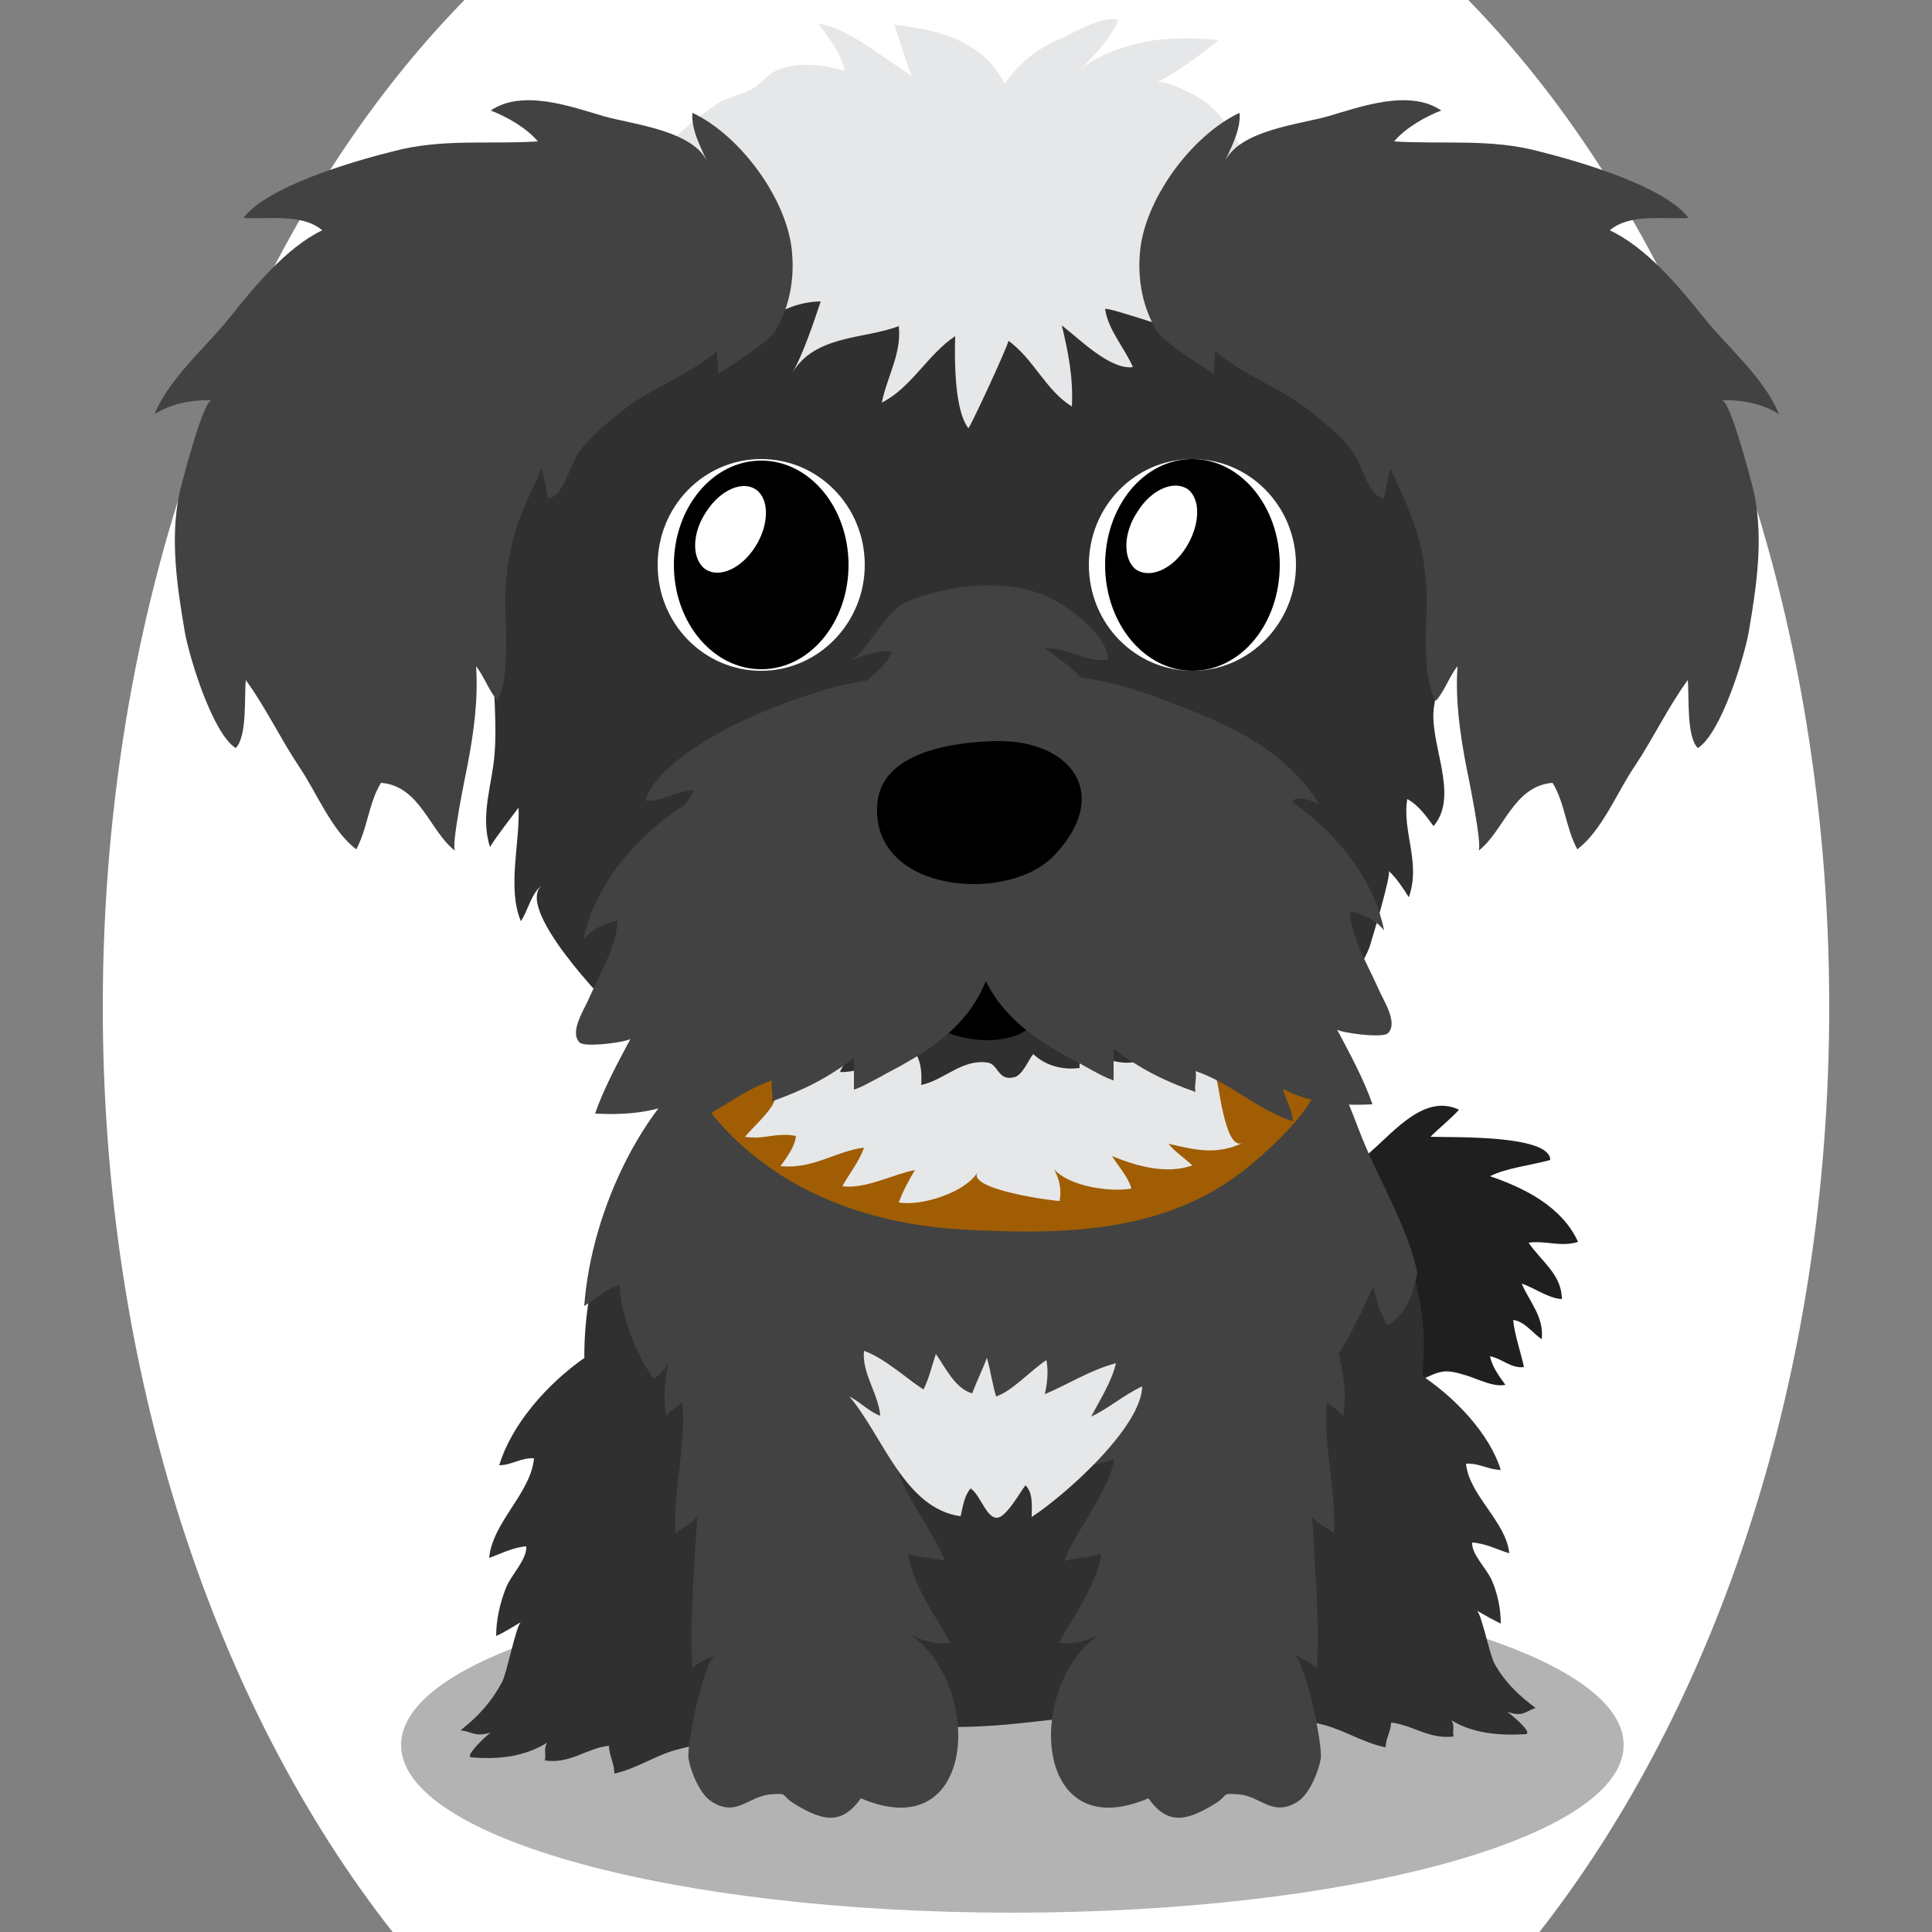 <!--?xml version="1.0" encoding="utf-8"?-->
<!-- Generator: Adobe Illustrator 25.0.1, SVG Export Plug-In . SVG Version: 6.00 Build 0)  -->
<svg version="1.1" id="Ebene_1" xmlns="http://www.w3.org/2000/svg" xmlns:xlink="http://www.w3.org/1999/xlink" x="0px" y="0px" viewBox="0 0 250 250" style="enable-background:new 0 0 250 250;" xml:space="preserve">
<rect x="0" y="0" width="250" height="250" fill="#808080" stroke="none"/>
<style type="text/css">
	.st0{fill:#1F1F1F;}
	.st1{opacity:0.3;}
	.st2{fill:#303030;}
	.st3{fill:#424242;}
	.st4{fill:#A05D04;}
	.st5{fill:#E6E7E8;}
	.st6{fill:#FFFFFF;}

.bgel{fill:#FFFFFF;}</style>
<path class="bgel" d="M236.7,130.3c0,47.6-14.5,90.3-37.5,119.7H50.8c-23-29.3-37.5-72.1-37.5-119.7C13.3,76.6,31.7,29,60.1,0h129.9
	C218.3,29,236.7,76.6,236.7,130.3z"></path>
<g>
	<g>
		<path class="st0" d="M177.4,149c3.1-2.7,7-7.5,11.4-5.4c-1.1,1.2-2.5,2.3-3.7,3.5c2.7,0.1,15.5-0.3,15.5,3c-2.5,0.7-5.6,1-7.8,2.1
			c4.4,1.5,9.3,3.9,11.4,8.5c-2.2,0.7-4.2-0.2-6.4,0.1c1.6,2.4,4.3,4.1,4.3,7.3c-1.8-0.1-3.6-1.5-5.2-2c1.1,2.5,2.9,4.3,2.6,7.2
			c-1.3-0.9-2.2-2.3-3.7-2.5c0.2,2,1,4.2,1.4,6.1c-1.7,0.2-2.8-1.1-4.4-1.4c0.3,1.4,1.2,2.6,2,3.7c-1.6,0.3-3.4-0.7-5-1.2
			c-2.9-0.9-3.3-0.7-6.2,0.7c-4.8,2.2-16.9,10-21.3,3.7c-4.6-6.7,1.9-17.9,4.7-24c2.1-4.6,5.8-6,9.5-8.8
			C176.8,149.5,177.1,149.3,177.4,149z"></path>
		<path class="st1" d="M210.1,225.8c0,12-35.4,21.7-79.1,21.7c-43.7,0-79.1-9.7-79.1-21.7c0-12,35.4-21.7,79.1-21.7
			C174.7,204,210.1,213.8,210.1,225.8z"></path>
		<path class="st2" d="M195,221.5c0.4,0.2,3.5,2.8,2.4,2.9c-3.5,0.2-6.8-0.1-9.6-1.8c0.5,0.7,0.1,1.4,0.3,2.1
			c-3.2,0.4-5.3-1.5-8.1-1.8c0,1.1-0.7,2.1-0.7,3.2c-2.7-0.5-5.3-2.2-8-2.9c-2.9-0.8-5.7-1-8.3-2.5c-8.5-4.8-13.6-12.9-15.2-20.5
			c-2-9.1,5.4-23.2,17.7-26.6c11.3-3.1,25.9,7.6,28.7,16.6c-1.6,0-2.8-0.9-4.5-0.8c0.4,4.1,5.2,7.5,5.6,11.6
			c-1.6-0.5-3.1-1.3-4.8-1.4c-0.1,1.5,1.8,3.3,2.5,4.8c0.8,1.8,1.2,3.8,1.2,5.7c-1-0.5-2.1-1.1-3.1-1.7c0.6,0.4,1.7,5.9,2.3,6.9
			c1.3,2.3,3,4,5.3,5.7C197.3,221.5,197.1,222.2,195,221.5z"></path>
		<path class="st2" d="M63.5,224.2c-0.4,0.2-3.5,3.1-2.5,3.2c3.6,0.3,6.9-0.1,9.8-1.9c-0.5,0.8-0.1,1.5-0.3,2.3
			c3.3,0.5,5.4-1.6,8.3-1.9c0,1.2,0.7,2.3,0.7,3.6c2.8-0.6,5.4-2.4,8.1-3.1c3-0.8,5.7-1.1,8.4-2.7c8.7-5.2,13.9-14.2,15.6-22.6
			c2.1-10.1-5.3-25.9-17.7-29.7c-11.5-3.6-26.3,8.2-29.3,18.2c1.6,0,2.8-1,4.5-0.9c-0.4,4.5-5.4,8.3-5.8,12.9
			c1.6-0.6,3.2-1.4,4.8-1.5c0.1,1.7-1.9,3.6-2.6,5.3c-0.8,2-1.3,4.2-1.3,6.3c1.1-0.5,2.2-1.2,3.2-1.8c-0.6,0.4-1.8,6.5-2.4,7.7
			c-1.4,2.6-3,4.4-5.4,6.3C61.2,224.1,61.4,224.8,63.5,224.2z"></path>
		<path class="st2" d="M179.7,192c-1,5.8,3.2,12.7-0.4,17.9c-1.7,2.5-2.5,2-3.5,5.3c-0.4,1.4-3.8,7.4-3.7,8.1
			c-0.1-1.6,0.1-3.4-0.5-4.7c-5,7.1-15,2.9-21.8,2.9c-9.6-0.1-19,2.4-28.5,1.9c-6.5-0.3-12.7-1.7-19.2-1.1
			c-5.5,0.6-9.6,3.3-13.1-2.6c-0.3,1-1.2,1.9-1.5,2.9c-2.2-3.8-7.1-10.4-4.9-15.1c-0.4,0.8-1.5,1.5-1.9,1.9
			c-1.5-5.1-0.1-10.5-0.6-15.6c-0.7,0.7-2.1,1.3-2.7,1.9c-0.4-7,2.1-13.2,2.3-19.7c-1.3,0.9-2.7,2.1-3.9,3.1
			c-1.5-14.1,6-35.5,18.4-43.4c5.8-3.7,13.3-4.9,20.1-6.2c7.9-1.5,16-3.1,24.1-2.4c7.4,0.7,14,4,21.3,5.1
			c11.1,1.6,12.8,5.6,16.2,15.2c3.1,8.7,7.7,15.2,8.3,24.9c0.5,7.5-2.5,14.5-0.1,22.1C182.6,193.9,181.1,192.9,179.7,192z"></path>
		<g>
			<g>
				<g>
					<path class="st3" d="M140.7,154.8c-2.3,2,2.4,8.9,2.6,11.2c0.3,5.2-4.9,8.4-5.7,13.5c1.7-0.7,3.6-1,5.5-0.9
						c0.4,4.1-2.9,7.9-4.4,11.6c1.8-0.4,3.7-0.8,5.5-1.4c-0.8,4.4-4.8,8.9-6.5,13.2c1.5-0.5,3.3-0.3,4.8-1
						c-0.3,3.5-3.7,8.4-5.5,11.6c2.1,0.2,3.9-0.3,5.5-1.3c-9.8,6.4-9.1,27.9,6.1,21.4c2.5,3.5,4.9,2.9,8.3,0.9
						c2.4-1.4,0.8-1.6,3.5-1.4c2.8,0.3,4.3,2.9,7.4,1c1.6-0.9,2.8-3.9,3.1-5.6c0.3-1.8-2-12.8-3.5-13.5c1.1,0.6,2.2,0.9,3,1.8
						c0.4-6.4-0.3-13.2-0.6-19.7c0.8,1.2,1.9,1.4,2.8,2.2c0.3-5.8-1.4-11.2-0.9-17c0.5,0.5,1.5,1.1,2.1,1.8c1-5.4-1.8-11.8-3.2-16.8
						c1.8,1.2,3.5,2.7,5.5,3.7c0.8-4.5-5.2-10.4-6.7-14.6c-2.2-6.3-4.7-12.3-8.6-18C160.6,137.5,140.9,154.6,140.7,154.8z"></path>
				</g>
			</g>
		</g>
		<g>
			<g>
				<g>
					<path class="st3" d="M119.3,154.8c2.3,2-2.4,8.9-2.6,11.2c-0.3,5.2,4.9,8.4,5.7,13.5c-1.7-0.7-3.6-1-5.5-0.9
						c-0.4,4.1,2.9,7.9,4.4,11.6c-1.8-0.4-3.7-0.8-5.5-1.4c0.8,4.4,4.8,8.9,6.5,13.2c-1.5-0.5-3.3-0.3-4.8-1
						c0.3,3.5,3.7,8.4,5.5,11.6c-2.1,0.2-3.9-0.3-5.5-1.3c9.8,6.4,9.1,27.9-6.1,21.4c-2.5,3.5-4.9,2.9-8.3,0.9
						c-2.4-1.4-0.8-1.6-3.5-1.4c-2.8,0.3-4.3,2.9-7.4,1c-1.6-0.9-2.8-3.9-3.1-5.6c-0.3-1.8,2-12.8,3.5-13.5c-1.1,0.6-2.2,0.9-3,1.8
						c-0.4-6.4,0.3-13.2,0.6-19.7c-0.8,1.2-1.9,1.4-2.8,2.2c-0.3-5.8,1.4-11.2,0.9-17c-0.5,0.5-1.5,1.1-2.1,1.8
						c-1-5.4,1.8-11.8,3.2-16.8c-1.8,1.2-3.5,2.7-5.5,3.7c-0.8-4.5,5.2-10.4,6.7-14.6c2.2-6.3,4.7-12.3,8.6-18
						C99.4,137.5,119.1,154.6,119.3,154.8z"></path>
				</g>
			</g>
		</g>
		<path class="st3" d="M183.4,164.6c-1.5-6.6-5.1-11.9-7.6-18.5c-3.4-8.9-5.1-12.6-16.2-14.1c-7.3-1-13.9-4-21.3-4.7
			c-8.1-0.7-16.2,0.7-24.1,2.2c-6.8,1.2-14.3,2.3-20.1,5.7c-10.6,6.2-17.6,21.4-18.5,33.8c1.4-0.9,2.8-2.2,4.6-2.7
			c0,3.6,2.2,9.2,4.4,12.1c1.8-1.1,2.3-3.4,4.5-4.2c0.3,2.9,2,7.4,4.3,9.3c0.8-2.2,1.6-5.9,3.9-6.8c0.3,2.9,3.1,6.1,5.5,7.8
			c1.5-2.2,1.9-6.1,4.7-7.2c2.2,2.1,2.4,5.6,5.4,7.2c1.5-2.3,2.3-4.8,4.9-6.3c1.9,2.4,4.8,3.9,6.4,6.3c0.8-1.9,0.9-4.2,3.5-4.3
			c0.1,2,1.7,3.2,3.1,4.5c2.6-3.1,3.3-6.3,6.6-2.4c3.8,4.4,3.2,2.6,7-1.1c6.3-6.2,2,4,7.1,4c3.9,0,3.9-8.4,8.5-8.3
			c0.2,4,0.4,6.4,3.9,3.2c2.4-2.3,5.8-4.9,7.4-7.5c0.1,1.6-0.1,3.5,0.5,4.7c2.5-3.4,4.1-7,5.9-10.8c0.3,1.5,0.9,3.5,1.8,5
			C181.8,170.3,182.9,167.6,183.4,164.6z"></path>
		<path class="st4" d="M89.9,124.2c-2,4.3-2.1,12-0.1,16.2c1.9,4,5.6,7.6,9,10.1c7.5,5.6,16.8,8.1,25.7,8.6
			c13.1,0.7,26.8,0.6,37.5-8.5c5.3-4.5,9.8-9.2,10.8-16.9c2.5-20.1-14.9-24.7-29.7-27.6c-14-2.7-35.4-4.7-45.9,8.2
			C94.9,117.2,91.5,120.9,89.9,124.2z"></path>
		<path class="st5" d="M124.3,196.2c-7.3-1-10.1-10.5-14.4-15.5c1.4,0.7,2.6,2,4,2.5c-0.2-2.8-2.4-5.5-2.1-8.4
			c2.6,0.9,5.4,3.5,7.7,5c0.7-1.4,1.1-3.1,1.6-4.6c1.2,1.7,2.5,4.5,4.7,5.1c0.6-1.6,1.4-3.2,1.9-4.6c0.5,1.7,0.7,3.4,1.2,5
			c2.1-0.7,4.5-3.4,6.5-4.7c0.3,1.4,0.1,3.1-0.2,4.4c2.9-1.2,5.8-3.1,9.2-4c-0.5,2.3-2.1,4.8-3.2,6.9c2.2-1,4.2-2.8,6.6-3.9
			c-0.1,5.3-10,14.1-14.3,16.9c0-1.5,0.2-3.1-0.8-4.1c-0.6,0.7-2.5,4.2-3.7,4.2c-1.4,0-2.1-2.9-3.4-3.8
			C124.8,193.5,124.6,194.9,124.3,196.2z"></path>
		<g>
			<path class="st2" d="M186.4,70.7c-0.7-9.3-2.3-17.8-4.3-24.2c-4.3-13.5-12-21.7-24.5-25c-16.8-4.5-42.1-6.4-58.7-0.8
				C71.7,29.7,66.9,53.7,64,82c-0.5,5.2,0.4,10.4,0,15.5c-0.3,4.1-1.9,7.9-0.6,12.1c1-1.6,2.6-3.6,3.7-5.1
				c0.2,4.6-1.5,10.4,0.3,14.7c1-1.5,1.3-3.6,2.8-4.7c-3.8,2.8,8.1,15.3,10.1,17c5.5,4.7,12.1,7,19.1,8.2
				c10.6,1.9,21.3,6.7,32.2,5.5c5.7-0.6,11.2-2.5,16.9-3.5c8.6-1.5,15.5-5.5,21.9-11.2c2.7-2.4,5.4-4.3,6.8-7.9
				c0.3-0.9,2.9-9.6,2.5-9.9c1,0.9,1.9,2.3,2.6,3.4c1.6-4.5-0.9-8.5-0.2-12.7c1.5,0.8,2.5,2.3,3.4,3.5c3.5-4.1-0.8-11,0.1-15.7
				C186.8,84.4,186.9,77.7,186.4,70.7z"></path>
			<path d="M136.1,122.2c-3.6-5.7-17.1-4.8-19.3,1.9c-2.6,7.9,8.8,12.3,14.9,9.8C135.5,132.4,138.4,125.7,136.1,122.2z"></path>
			<path class="st5" d="M98,147.2c-0.5,0-1,0-1.6-0.1c1.2-1.4,2.5-2.5,3.5-4c0.9-1.6,0.8-3.4,2.3-4.7c2-1.9,6.8-3.1,9.5-3.1
				c-1.2,1.2-2.4,1.9-3,3.4c1.1,0.3,10.1-1.9,9.9-2.2c0.6,1.1,0.7,2.5,0.6,3.9c3.1-0.7,5.3-3.4,8.6-2.9c1.4,0.2,1.3,2.4,3.4,1.9
				c1.1-0.2,1.9-2.3,2.5-3c1.5,1.4,3.6,2.1,6,1.8c-0.1-0.8,0.4-2,0.1-2.8c2.8,2.1,10,4,8.5-1.4c1.6,3.3,6.9,1.7,8.9,4.8
				c0.5,0.8,1.2,10.2,3.6,9.1c-3.4,1.6-6.2,0.9-9.6,0.1c0.8,1,2.1,1.9,3.1,2.8c-3.4,1.2-7.2,0.1-10.4-1.2c0.8,1.3,2.1,2.7,2.5,4.2
				c-2.8,0.5-8.1-0.3-10-2.5c0.7,1.3,1,2.7,0.7,4.1c-0.9,0-12-1.5-10.6-3.7c-1.6,2.6-7.2,4.4-10.2,3.9c0.5-1.4,1.3-2.9,2.1-4.2
				c-2.7,0.5-6.4,2.5-9.4,2.1c0.8-1.5,2.2-3.2,2.8-5c-3.8,0.5-6.5,2.8-10.8,2.4c0.9-1.3,1.8-2.4,2-3.9
				C101.2,146.6,99.6,147.1,98,147.2z"></path>
			<path class="st3" d="M160.6,94.9c4,2.2,7.8,5.3,10.1,9.2c-6.2-3.2-3.3,4-2.7,7.1c1.1,6.2-1.4,9.6-7.5,11.2
				c-4.9,1.3-10,1.5-15.1,0.7c-5-0.8-8.5-3.7-13.2-4.4c-5.8-0.9-11.3,0.6-17,1.4c-4,0.5-8,0.3-11.9,1c-6.1,1.2-13,4-19.2,3.4
				c0.6-1.2,2.6-3,2.8-4.2c0.3-2-0.6-1.6-1.4-3.3c-1.2-2.7-2.3-4.2-1.1-7.4c1.1-3,4.1-4.6,5.4-7.3c-2.2-0.1-4.1,1.5-6.3,1.3
				C85,98.7,94.2,93.9,99,92c5-2,10.1-3.8,15.5-4.2c6-0.4,11.7,0.5,17.8-0.2c8.8-1,16.1,2,24.2,5.3
				C157.8,93.5,159.2,94.2,160.6,94.9z"></path>
			<path class="st3" d="M114,139.3c1-0.6,2.1-1.1,3.1-1.7c7.3-4.1,11.3-8.8,11.9-17.3c0.5-6.8-1.7-13.6-7.3-17.7
				c-5.7-4.2-13.2-4.8-19.9-3.7c-11.3,1.8-24,11.1-26.3,22.7c1.1-1.4,2.7-2.1,4.4-2.5c0,3.1-2.4,7.2-3.6,9.9
				c-0.6,1.5-2.7,4.5-1.3,5.9c0.7,0.7,6.4-0.1,6.6-0.5c-1.6,3-3.5,6.5-4.6,9.7c4,0.2,8-0.1,11.6-2c-0.4,1.4-1.2,2.7-1.3,4.2
				c4.4-1.4,8.3-5.1,12.6-6.5c-0.2,0.8,0.2,1.9,0,2.7c4-1.4,7.2-3,10.6-5.6c0,1.4,0,2.7,0,4.1C111.7,140.6,112.8,139.9,114,139.3z"></path>
			<path class="st5" d="M88.6,33.9c2.5-2.9,5.6-5.9,2.3-8c-2.1-1.4-5.5,0.8-5.8-3.9c-0.1-3.1,5.3-6.9,7.3-8.3
				c1.6-1.2,3.5-1.3,5.1-2.3c1.1-0.7,1.7-1.7,3-2.3c2.6-1.1,6.2-0.8,8.8,0.1c-0.4-2.4-2.1-4.3-3.4-6.1c3.5,0.2,8.9,4.8,12.1,6.7
				c-0.9-2-1.5-4.5-2.3-6.6C120.9,3.8,127,5,130,10.8c2-2.7,3.9-4.3,6.8-5.6c2.1-0.9,5.9-3.3,7.9-2.6c-0.8,2.2-3.4,4.9-5,6.5
				c2.2-2.1,7.2-3.7,10.6-4c2.4-0.2,5-0.2,7.4,0.1c-2.2,1.8-5.6,4.3-8.1,5.5c1.2-0.5,5.1,1.6,6.1,2.3c1.8,1.3,3.3,3.1,4.4,5.2
				c2.2,4.1,4.2,8.2,7.8,11.2c-3.2,1.2-7,1-8.6,4.4c-1.3,2.6-0.1,5.6-0.5,8.3c-0.4,2.6,0.5,2.5-1.7,2.1c-1.2-0.2-14.2-4.7-14.1-4.2
				c0.4,2.7,2.5,5,3.6,7.5c-2.9,0.4-6.9-3.6-9.2-5.4c0.8,3.4,1.5,6.7,1.3,10.5c-3.4-2.1-4.9-6.1-8.2-8.5c-0.3,1.2-5.1,11.5-5.2,11.3
				c-1.8-2.3-1.8-8.9-1.7-11.9c-3.5,2.3-5.7,6.7-9.5,8.6c0.7-3.4,2.6-6.4,2.2-9.9c-4.4,1.7-10.9,1.1-13.8,6.1
				c1.4-2.4,2.8-6.6,3.7-9.3c-5.5,0.1-8.6,4-13.4,5.8c1.5-2.8,3.2-6,5.3-8.4c-1.6-0.3-2.2,0.4-3.6,0.8c-0.7,0.2-8.6,0-7.7-1.3
				C87.4,35.2,88,34.6,88.6,33.9z"></path>
			<path class="st3" d="M136.5,77.7c-5.4-3-13.4-2.2-19,0.1c-3.4,1.4-5.2,7-7.9,7.8c1.8-0.6,3.7-1.5,5.8-1.3c-1.1,3.2-6.6,5-6.5,9
				c2.5,0.4,5.1-1,7.6-1.4c3.2-0.5,7-0.8,10.2-0.7c4.9,0,9.5,2.4,14.1,2.1c2.2-4.5-2.7-7.2-5.6-9.4c3-0.2,5.5,2,8.2,1.4
				C143.2,82.3,138.9,79,136.5,77.7z"></path>
			<g>
				<path class="st6" d="M154.3,59.4c-7.4,0-13.4,6.1-13.4,13.7c0,7.6,6,13.7,13.4,13.7c7.4,0,13.4-6.2,13.4-13.7
					C167.7,65.5,161.7,59.4,154.3,59.4z"></path>
				<g>
					<path d="M165.6,73.1c0,7.6-5,13.7-11.3,13.7c-6.2,0-11.3-6.1-11.3-13.7c0-7.6,5-13.7,11.3-13.7
						C160.5,59.4,165.6,65.5,165.6,73.1z"></path>
					<path class="st6" d="M153.5,70.8c-1.8,2.9-4.7,4.1-6.5,2.9c-1.7-1.3-1.7-4.7,0.2-7.5c1.8-2.9,4.7-4.1,6.5-2.9
						C155.4,64.6,155.3,67.9,153.5,70.8z"></path>
				</g>
			</g>
			<path class="st3" d="M140.6,138.1c-1-0.6-2.1-1.1-3.1-1.7c-7.3-4.1-11.3-8.8-11.9-17.3c-0.5-6.8,1.6-13.6,7.3-17.7
				c5.7-4.2,13.2-4.8,19.9-3.7c11.3,1.8,24,11.1,26.3,22.7c-1.1-1.4-2.7-2.1-4.4-2.5c0,3.1,2.4,7.2,3.6,9.9c0.6,1.5,2.7,4.5,1.3,5.9
				c-0.7,0.7-6.4-0.1-6.6-0.5c1.6,3,3.5,6.5,4.6,9.7c-4,0.2-8-0.1-11.6-2c0.4,1.4,1.2,2.7,1.3,4.2c-4.4-1.4-8.3-5.1-12.6-6.5
				c0.2,0.8-0.2,1.9,0,2.7c-4-1.4-7.2-3-10.6-5.6c0,1.4,0,2.7,0,4.1C142.9,139.4,141.7,138.7,140.6,138.1z"></path>
			<path d="M128.9,95.9c9.5-0.2,15.1,6.7,7.6,14.7c-5.9,6.4-23.6,5-23-6.3C113.8,97.2,123.6,96,128.9,95.9z"></path>
			<g>
				<path class="st6" d="M98.5,59.4c-7.4,0-13.4,6.1-13.4,13.7c0,7.6,6,13.7,13.4,13.7c7.4,0,13.4-6.2,13.4-13.7
					C111.9,65.5,105.9,59.4,98.5,59.4z"></path>
				<g>
					<path d="M109.8,73.1c0,7.4-5,13.5-11.3,13.5c-6.2,0-11.3-6-11.3-13.5c0-7.4,5-13.5,11.3-13.5C104.8,59.6,109.8,65.7,109.8,73.1
						z"></path>
					<path class="st6" d="M97.7,70.8c-1.8,2.8-4.7,4.1-6.5,2.8c-1.7-1.3-1.7-4.6,0.2-7.4c1.8-2.8,4.7-4.1,6.5-2.8
						C99.6,64.7,99.5,68,97.7,70.8z"></path>
				</g>
			</g>
			<path class="st3" d="M184.5,81.9c0.1-2.5,0.2-4.9,0-6.8c-0.5-6.1-2.3-9.4-4.6-14.5c-0.3,1.3-0.6,2.6-0.8,3.9
				c-2-0.2-2.8-4.2-3.9-5.8c-1.5-2.2-3.8-4-5.8-5.6c-3.8-3-8.5-4.5-12.2-7.7c0.1,0.9-0.2,2-0.1,2.9c0,0.2-6.6-4.1-7.3-5.3
				c-1.9-3-2.6-6.7-2.3-10.2c0.5-6.9,6.7-15.3,12.9-18.2c0.2,2.2-1.2,4.7-2,6.5c1.8-4.3,9.9-5,13.6-6.1c4.1-1.2,10.4-3.5,14.5-0.7
				c-2.1,0.8-4.7,2.3-6.1,4c6.4,0.4,12.5-0.4,18.8,1.3c5.2,1.3,16.2,4.5,19.3,8.6c-3.3,0.2-7.6-0.6-10.2,1.6
				c4.7,2.2,8.9,7.2,12.1,11.2c3.1,3.9,7.9,7.9,9.8,12.6c-2.1-1.4-5-1.9-7.4-1.8c1.1-0.1,3.9,10.8,4.2,12.1
				c1.2,5.9,0.3,11.9-0.7,17.8c-0.6,3.4-3.6,13.2-6.6,15.1c-1.5-1.5-1.1-6.6-1.3-8.8c-2.5,3.4-4.5,7.6-6.9,11.2
				c-2.2,3.2-4.2,8.3-7.4,10.7c-1.5-2.8-1.6-6-3.2-8.6c-5.1,0.4-6.3,6.3-9.6,8.8c0.6-0.5-1.4-10.1-1.6-11.1
				c-0.8-4.2-1.4-8.5-1.1-12.8c-1.1,1.4-1.6,3.1-2.8,4.5C184.5,88.4,184.5,85.1,184.5,81.9z"></path>
			<path class="st3" d="M65.5,81.9c-0.1-2.5-0.2-4.9,0-6.8c0.5-6.1,2.3-9.4,4.6-14.5c0.3,1.3,0.6,2.6,0.8,3.9c2-0.2,2.8-4.2,3.9-5.8
				c1.5-2.2,3.8-4,5.8-5.6c3.8-3,8.5-4.5,12.2-7.7c-0.1,0.9,0.2,2,0.1,2.9c0,0.2,6.6-4.1,7.3-5.3c1.9-3,2.6-6.7,2.3-10.2
				c-0.5-6.9-6.7-15.3-12.9-18.2c-0.2,2.2,1.2,4.7,2,6.5c-1.8-4.3-9.9-5-13.6-6.1c-4.1-1.2-10.4-3.5-14.5-0.7c2.1,0.8,4.7,2.3,6.1,4
				c-6.4,0.4-12.5-0.4-18.8,1.3c-5.2,1.3-16.2,4.5-19.3,8.6c3.3,0.2,7.6-0.6,10.2,1.6C37.1,32,32.9,37.1,29.8,41
				c-3.1,3.9-7.9,7.9-9.8,12.6c2.1-1.4,5-1.9,7.4-1.8c-1.1-0.1-3.9,10.8-4.2,12.1c-1.2,5.9-0.3,11.9,0.7,17.8
				c0.6,3.4,3.6,13.2,6.6,15.1c1.5-1.5,1.1-6.6,1.3-8.8c2.5,3.4,4.5,7.6,6.9,11.2c2.2,3.2,4.2,8.3,7.4,10.7c1.5-2.8,1.6-6,3.2-8.6
				c5.1,0.4,6.3,6.3,9.6,8.8c-0.6-0.5,1.4-10.1,1.6-11.1c0.8-4.2,1.4-8.5,1.1-12.8c1.1,1.4,1.6,3.1,2.8,4.5
				C65.5,88.4,65.5,85.1,65.5,81.9z"></path>
		</g>
	</g>
</g>
</svg>
